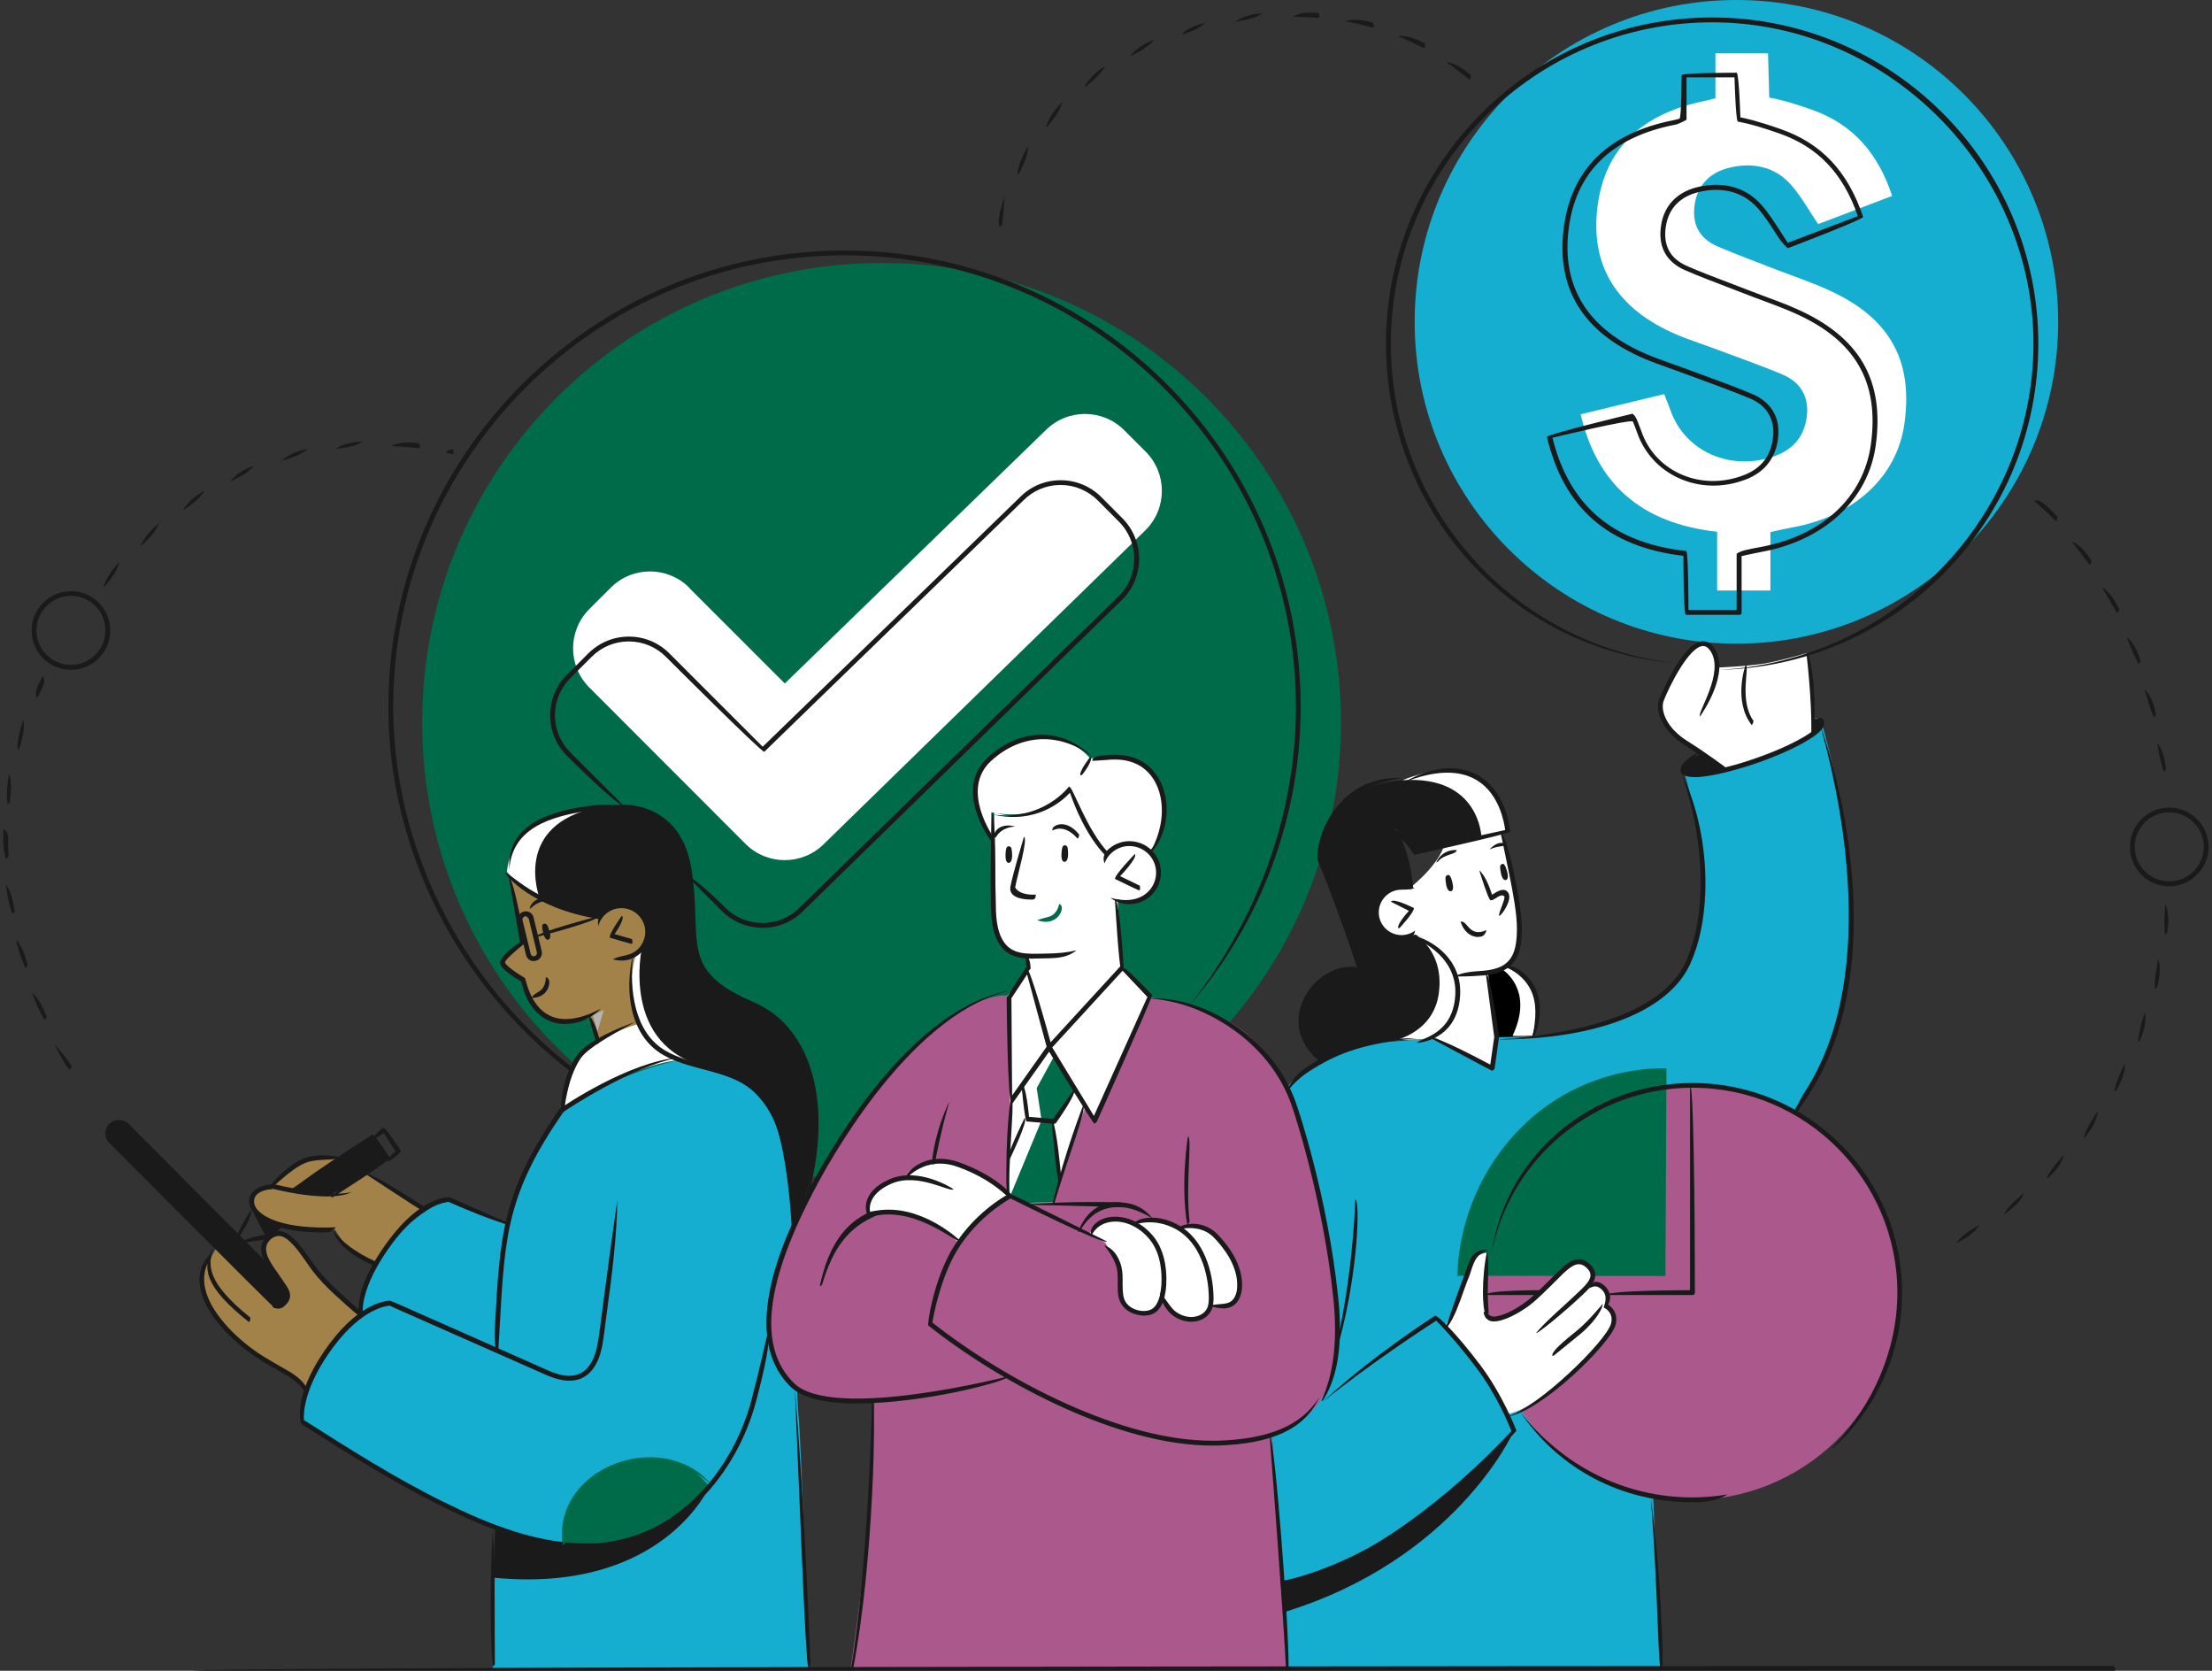 <svg width="196" height="148" xmlns="http://www.w3.org/2000/svg" xmlns:xlink="http://www.w3.org/1999/xlink" xml:space="preserve" overflow="hidden"><rect width="100%" height="100%" fill="#333333" stroke="none"/><defs><clipPath id="clip0"><rect x="1035" y="439" width="196" height="148"/></clipPath></defs><g clip-path="url(#clip0)" transform="translate(-1035 -439)"><path d="M1153.82 502.989C1153.82 525.467 1135.59 543.691 1113.11 543.691 1090.64 543.691 1072.41 525.467 1072.41 502.989 1072.41 480.511 1090.64 462.297 1113.11 462.297 1135.59 462.297 1153.82 480.521 1153.82 502.999Z" fill="#006B48"/><path d="M1095.12 532.897C1095.12 532.897 1089.28 534.135 1084.78 537.33 1084.78 537.33 1080.78 542.873 1079.92 547.516L1074.48 545.249C1074.48 545.249 1067.16 548.684 1066.94 555.405 1066.94 555.405 1061.27 560.807 1061.73 564.891 1061.73 564.891 1073.85 572.78 1078.96 574.228L1078.63 586.77 1106.61 586.77C1106.61 586.77 1106.02 566.719 1105.75 564.332 1105.48 561.946 1105.58 547.646 1104.98 543.851 1104.39 540.057 1104.17 536.851 1101.4 535.094 1098.63 533.336 1095.64 533.136 1095.13 532.877Z" fill="#15ADD0"/><path d="M1167.49 530.87C1167.49 530.87 1176.47 531.209 1181.18 527.864 1185.89 524.519 1185.68 521.203 1185.89 517.229 1186.1 513.255 1184.12 507.073 1184.12 507.073L1185.76 505.715 1187.83 507.213C1187.83 507.213 1191.13 506.344 1193.32 505.156L1195.51 503.958 1195.51 502.68C1195.51 502.68 1196.25 502.43 1196.41 502.999 1196.41 502.999 1198.29 509.4 1198.78 514.852 1199.27 520.305 1200.05 528.233 1194.08 537.171L1181.49 571.682 1182.13 586.8 1148.96 586.8 1147.71 566.11 1149.1 535.283C1149.1 535.283 1150.37 533.057 1155.3 531.669 1155.3 531.669 1157.36 531.269 1158.75 531.229 1160.14 531.179 1161.81 530.74 1161.81 530.74L1167.09 533.566 1167.26 530.87 1167.48 530.87Z" fill="#15ADD0"/><path d="M1124.27 527.185C1124.27 527.185 1118.72 526.346 1109.67 539.697 1100.62 553.038 1103.77 559.579 1103.77 559.579 1103.77 559.579 1104.55 564.132 1112.48 563.074 1112.48 563.074 1112.39 568.926 1111.94 574.028 1111.49 579.131 1110.38 586.79 1110.38 586.79L1148.96 586.79 1147.71 566.1C1147.71 566.1 1153.23 565.051 1153.47 557.931 1153.71 550.821 1150.9 540.396 1150.26 538.329 1149.62 536.262 1147.65 530.38 1141.56 528.453 1135.47 526.526 1126.89 526.416 1124.27 527.175Z" fill="#AB588C"/><path d="M1096.07 491.056C1094.15 489.139 1091.03 489.139 1089.12 491.056L1087.22 492.953C1085.3 494.871 1085.3 497.986 1087.22 499.904L1101.06 513.754C1102.98 515.671 1106.09 515.671 1108.01 513.754L1136.51 485.953C1138.43 484.036 1138.43 480.921 1136.51 479.003L1134.61 477.106C1132.7 475.189 1129.58 475.189 1127.66 477.106L1104.54 499.544 1096.06 491.066Z" fill="#FFFFFF"/><path d="M1080.24 516.6 1081.31 522.561C1081.31 522.561 1079.57 523.83 1079.52 524.269 1079.48 524.708 1081.31 525.947 1081.31 525.947 1081.31 525.947 1082.22 530.99 1087.38 529.122L1087.94 531.119 1091.44 529.721C1091.44 529.721 1090.63 526.406 1091.27 523.71 1091.27 523.71 1092.77 522.641 1092.16 520.574 1091.55 518.507 1088.81 519.046 1088.16 520.095 1087.81 520.225 1082.2 518.996 1080.23 516.59Z" fill="#A3824A"/><path d="M1066.94 555.415C1066.94 555.415 1063.44 552.539 1062.2 550.492 1060.95 548.455 1059.82 547.915 1058.89 548.575 1057.96 549.234 1058.48 550.891 1059.12 551.63 1059.76 552.369 1061.28 554.157 1060 554.576 1060 554.576 1059.68 554.985 1058.79 554.087 1057.9 553.198 1054.21 549.483 1054.21 549.483 1054.21 549.483 1053.64 550.342 1053.62 550.811 1053.62 550.811 1052.72 551.191 1052.92 552.769 1053.12 554.346 1054.17 556.693 1057.06 558.5 1059.96 560.318 1061.97 561.376 1062.14 562.245 1062.14 562.245 1064.04 557.512 1066.95 555.395Z" fill="#A3824A"/><path d="M1134.47 524.678 1134.01 518.647C1134.01 518.647 1136.62 519.566 1137.53 517.079 1138.43 514.593 1136.1 513.554 1134.89 513.724 1133.68 513.894 1133.06 514.683 1133.06 514.683 1133.06 514.683 1130.74 512.176 1129.89 508.791 1129.89 508.791 1127.06 512.306 1123.11 510.958 1123.11 510.958 1122.97 516.81 1123 518.317 1123.03 519.825 1122.36 523.36 1126.09 523.69L1126.09 524.808 1128.06 531.669 1134.46 524.678Z" fill="#FFFFFF"/><path d="M1124.41 544.89C1124.41 544.89 1122.83 542.923 1120.26 542.293 1117.7 541.654 1115.68 542.174 1115.29 543.132 1115.29 543.132 1111.33 543.851 1112 546.627 1112 546.627 1113.52 546.008 1115.94 546.727 1118.36 547.436 1119.98 549.114 1119.98 549.114 1119.98 549.114 1122.25 545.918 1124.41 544.9Z" fill="#FFFFFF"/><path d="M1131.53 548.305C1131.53 548.305 1132.3 546.308 1135.35 547.316 1135.35 547.316 1137.75 546.547 1139.53 547.826 1139.53 547.826 1140.55 547.336 1142.08 547.975 1143.6 548.614 1144.52 551.281 1144.84 552.359 1145.16 553.438 1144.43 555.305 1142.49 554.546 1142.32 554.506 1142.11 556.004 1140.47 555.864 1138.83 555.724 1138.05 553.917 1138.05 553.917 1138.05 553.917 1137.6 555.545 1136.18 555.325 1134.76 555.105 1134.32 554.037 1134.28 553.657 1134.24 553.278 1134.35 551.69 1134.19 551.281 1134.03 550.881 1132.93 549.074 1132.93 549.074L1131.53 548.305Z" fill="#FFFFFF"/><path d="M1168.25 513.225 1169.56 520.225C1169.56 520.225 1170.7 524.998 1166.86 525.188L1167.49 530.86 1167.22 533.636 1161.92 530.79C1161.92 530.79 1163.66 530.211 1164.06 527.944 1164.46 525.677 1163.88 524.249 1162.54 523.28 1161.2 522.312 1160.42 521.783 1160.42 521.783 1160.42 521.783 1157.6 522.751 1157.04 520.365 1156.48 517.968 1158.67 517.449 1159.87 517.698 1159.87 517.698 1162.15 515.971 1162.89 514.113 1163.63 512.256 1164 510.079 1164 510.079 1164 510.079 1167.45 512.116 1168.25 513.225Z" fill="#FFFFFF"/><path d="M1187.65 507.073C1187.65 507.073 1185.07 505.306 1183.88 504.477 1182.69 503.648 1181.99 502.35 1182.19 501.132 1182.38 499.914 1184.86 496.379 1185.47 496.139 1186.09 495.899 1186.95 496.339 1187.11 497.587 1187.26 498.825 1187.13 498.136 1187.13 498.136 1187.13 498.136 1190.17 498.026 1191.78 497.697 1193.39 497.367 1195.13 496.848 1195.13 496.848 1195.13 496.848 1195.73 501.222 1195.52 503.968 1195.52 503.968 1193.69 505.486 1191.21 506.185 1188.74 506.884 1187.65 507.093 1187.65 507.093Z" fill="#FFFFFF"/><path d="M1072.41 546.198 1067.43 542.923 1064.36 544.87 1060.8 544.331 1065.08 541.564C1065.08 541.564 1062.95 541.225 1061.89 541.864 1060.82 542.503 1058.91 544.131 1058.91 544.131 1058.91 544.131 1057.48 544.311 1057.29 545.269 1057.11 546.228 1058.32 547.266 1060.27 547.596 1062.21 547.915 1064.71 547.955 1064.71 547.955 1064.71 547.955 1065.68 549.923 1068.1 551.001 1068.1 551.001 1069.89 548.525 1070.44 547.965 1070.99 547.416 1072.41 546.208 1072.41 546.208Z" fill="#A3824A"/><path d="M1126.1 524.818 1124.27 527.185 1124.48 536.651 1124.19 544.57 1125.79 545.559 1128.35 545.489 1131.17 537.021 1131.92 538.339 1136.95 527.095 1133.88 523.979 1126.1 524.818Z" fill="#FFFFFF"/><path d="M1128.06 531.669 1125.73 535.283 1126.09 538.119 1124.48 541.185 1124.32 544.65 1125.79 545.559 1128.35 545.489 1128.9 543.831 1128.84 543.142 1128.35 538.119 1130.26 535.623 1128.06 531.669Z" fill="#006B48"/><path d="M1136.92 514.293C1136.92 514.293 1138.45 512.985 1138.02 510.199 1137.59 507.413 1137.09 505.705 1131.6 506.185 1131.6 506.185 1129.42 503.488 1126.12 504.417 1122.82 505.336 1121.71 507.173 1121.42 508.841 1121.12 510.509 1122.92 513.384 1122.92 513.384L1122.88 510.958C1122.88 510.958 1127.29 512.076 1129.9 508.801 1129.9 508.801 1131.57 513.564 1133.07 514.693 1133.07 514.693 1134.26 512.745 1136.93 514.303Z" fill="#FFFFFF"/><path d="M1106.2 545.559C1106.2 545.559 1107.77 540.756 1107.17 536.292 1106.57 531.828 1104.72 528.853 1101.56 527.914 1098.4 526.975 1096.95 524.688 1096.55 523.121 1096.14 521.553 1096.52 517.718 1095.77 514.703 1095.02 511.687 1092.46 510.299 1089.3 510.538 1089.3 510.538 1080.62 509.66 1079.92 516.21 1079.92 516.21 1082.25 519.236 1087.83 520.235 1088.08 520.195 1088.61 519.316 1090.03 519.266 1091.44 519.216 1092.33 520.305 1092.4 521.433 1092.46 522.561 1091.37 523.49 1091.37 523.49 1091.37 523.49 1090.76 525.377 1091 527.704 1091.23 530.031 1092.79 532.248 1095.3 532.957 1097.8 533.666 1101.88 534.155 1103.21 537.241 1104.54 540.336 1105.06 543.612 1105.1 545.159 1105.14 546.717 1105.21 547.786 1105.21 547.786L1106.23 545.549Z" fill="#1A1A1A"/><path d="M1057.5 546.527 1058.56 548.555 1060.04 547.536C1060.04 547.536 1057.82 546.587 1057.68 546.358 1057.54 546.128 1057.51 546.517 1057.51 546.517Z" fill="#1A1A1A"/><path d="M1064.2 544.92 1069.37 541.694 1068.03 539.697 1060.72 544.45C1060.72 544.45 1063.49 545.03 1064.2 544.93Z" fill="#1A1A1A"/><path d="M1084.84 575.796C1084.84 575.796 1084.53 570.304 1090.04 568.726 1095.53 567.148 1097.85 570.683 1097.85 570.683 1097.85 570.683 1094.85 574.488 1091.35 575.207 1087.86 575.926 1084.85 575.796 1084.85 575.796Z" fill="#006B48"/><path d="M1058.88 551.311 1046.24 538.708C1046.24 538.708 1045.37 538.149 1044.84 538.708 1044.31 539.268 1044.84 540.107 1044.84 540.107L1059.32 554.636C1059.32 554.636 1059.95 554.616 1060.3 554.266 1060.65 553.927 1060.33 553.168 1060.22 552.978 1060.11 552.789 1058.88 551.311 1058.88 551.311Z" fill="#1A1A1A"/><path d="M1091.45 529.721C1091.45 529.721 1087.25 531.089 1086.44 532.288 1085.63 533.476 1084.79 537.33 1084.79 537.33 1084.79 537.33 1090.47 533.466 1095.13 532.897 1095.13 532.897 1092.39 532.268 1091.46 529.721Z" fill="#FFFFFF"/><path d="M1087.53 528.932 1088.5 528.453 1087.95 530.35 1087.53 528.932Z" fill="#B5B5B5"/><path d="M1152.14 532.967C1152.14 532.967 1149.59 531.469 1150.58 527.884 1151.57 524.299 1155.34 524.718 1155.34 524.718L1151.98 515.042C1151.98 515.042 1151.98 508.581 1159.28 508.112 1159.28 508.112 1161.9 506.954 1164.18 507.303 1166.46 507.643 1168.1 509.69 1168.59 512.406 1168.62 512.685 1160.4 514.613 1160.4 514.613 1160.4 514.613 1159.6 512.845 1158.52 512.406 1158.52 512.406 1159.94 515.581 1159.88 517.698 1159.88 517.698 1157.14 517.139 1157.09 519.646 1157.04 522.152 1159.28 522.342 1160.44 521.793 1160.44 521.793 1164.03 523.3 1164.2 526.745 1164.37 530.191 1161.24 531.079 1161.24 531.079 1161.24 531.079 1157.76 530.999 1155.62 531.659 1153.49 532.318 1152.16 532.977 1152.16 532.977Z" fill="#1A1A1A"/><path d="M1166.86 525.198 1167.62 530.87 1170.77 530.74C1170.77 530.74 1171.56 528.613 1171.03 527.095 1170.49 525.577 1168.6 524.529 1168.6 524.529 1168.6 524.529 1167.75 525.258 1166.86 525.198Z"/><path d="M1217.37 467.51C1217.37 483.257 1204.6 496.019 1188.86 496.019 1173.11 496.019 1160.35 483.257 1160.35 467.51 1160.35 451.762 1173.11 439 1188.86 439 1204.6 439 1217.37 451.762 1217.37 467.51Z" fill="#15ADD0"/><path d="M1203.75 476.497C1203.1 481.23 1199.32 484.725 1193.79 485.724 1193.19 485.834 1192.6 485.973 1191.87 486.133L1191.87 491.306 1187.15 491.306 1187.15 486.103C1180.35 485.354 1176.48 481.809 1175.06 475.698 1177.56 475.099 1179.93 474.52 1182.46 473.91 1182.65 474.41 1182.85 474.869 1183.01 475.328 1184.29 479.033 1188.45 480.831 1192.35 479.363 1194.15 478.684 1194.99 477.336 1195.12 475.648 1195.24 474.11 1194.52 472.842 1192.96 472.183 1190.94 471.334 1188.87 470.615 1186.82 469.846 1185.73 469.437 1184.62 469.087 1183.56 468.638 1178.24 466.361 1175.89 462.537 1176.55 457.294 1177.2 452.191 1180.44 449.036 1186.17 447.917 1186.4 447.867 1186.63 447.798 1187 447.698L1187 443.723 1191.66 443.723 1191.77 447.648C1191.77 447.648 1192.81 447.758 1195.49 448.696 1199.3 450.034 1201.44 452.681 1202.66 456.355 1200.47 457.194 1198.28 458.023 1196.1 458.852 1195.28 457.644 1194.62 456.425 1193.71 455.387 1192.29 453.759 1190.29 453.34 1188.19 453.869 1186.53 454.278 1185.46 455.367 1185.18 456.994 1184.89 458.682 1185.43 460.05 1187.17 460.819 1188.9 461.568 1190.67 462.207 1192.43 462.896 1193.91 463.465 1195.42 463.975 1196.85 464.614 1202.38 467.05 1204.54 470.835 1203.75 476.507Z" fill="#FFFFFF"/><path d="M1189.58 535.794C1199.37 538.4 1205.19 548.448 1202.59 558.239 1199.98 568.029 1189.93 573.854 1180.14 571.249 1170.35 568.644 1164.53 558.595 1167.13 548.805 1169.74 539.014 1179.79 533.189 1189.58 535.794Z" fill="#AB588C"/><path d="M1164.15 552.01 1182.57 552.03 1182.66 533.646C1182.66 533.646 1175.46 533.116 1169.69 538.978 1163.91 544.84 1164.15 552 1164.15 552Z" fill="#006B48"/><path d="M1163.09 556.393C1163.09 556.393 1163.95 554.696 1164.52 553.168 1165.09 551.64 1165.31 550.102 1166.77 549.963 1166.77 549.963 1166.56 553.148 1166.61 553.977 1166.65 554.806 1166.43 555.874 1167.48 555.714 1168.52 555.565 1169.9 555.065 1171.42 553.577 1172.94 552.09 1174.1 550.322 1175.38 550.891 1176.67 551.47 1175.96 552.569 1175.96 552.569 1175.96 552.569 1176.72 552.629 1177.29 553.328 1177.86 554.027 1177.12 554.696 1177.12 554.696 1177.12 554.696 1178.01 555.035 1178.02 555.874 1178.02 556.713 1177.21 557.921 1175.36 559.609 1173.52 561.306 1170.61 563.913 1168.54 564.262 1168.54 564.262 1167.11 561.676 1165.89 559.898 1164.68 558.121 1162.94 556.383 1162.94 556.383L1163.09 556.383Z" fill="#FFFFFF"/><path d="M1169.03 565.96C1169.03 565.96 1163.94 577.184 1148.74 581.817L1148.48 579.061C1148.48 579.061 1158.33 577.643 1169.02 565.96Z" fill="#1A1A1A"/><path d="M1097.85 570.683C1097.85 570.683 1093.73 580.21 1078.71 578.752L1078.87 574.498C1078.87 574.498 1083.94 576.295 1088.29 575.806 1092.63 575.317 1096.83 572.8 1097.86 570.683Z" fill="#1A1A1A"/><path d="M1187.72 507.213 1185.76 505.715C1185.76 505.715 1183.85 506.624 1184.12 507.313 1184.4 508.002 1187.72 507.213 1187.72 507.213Z" fill="#1A1A1A"/><path d="M1195.52 502.68 1195.56 504.068C1195.56 504.068 1196.29 503.429 1196.29 502.999 1196.29 502.57 1195.51 502.68 1195.51 502.68Z" fill="#1A1A1A"/><path d="M1087.96 510.509C1085.5 510.558 1080.44 511.277 1079.91 516.22 1079.91 516.22 1080.8 517.369 1082.78 518.477 1082.81 518.477 1080.34 512.076 1087.96 510.509Z" fill="#FFFFFF"/><path d="M1097.71 533.526C1089.91 531.748 1091.88 522.951 1091.88 522.951 1091.53 523.32 1091.35 523.48 1091.35 523.48 1091.35 523.48 1090.74 525.367 1090.98 527.694 1091.21 530.021 1092.77 532.238 1095.28 532.947 1096.34 533.246 1097.68 533.506 1098.96 533.935 1098.65 533.776 1098.24 533.636 1097.71 533.516Z" fill="#FFFFFF"/><path d="M1164.17 507.303C1161.89 506.964 1159.27 508.112 1159.27 508.112 1166.16 507.653 1166.27 513.195 1166.27 513.195L1168.61 512.685C1168.1 509.69 1166.45 507.653 1164.17 507.303Z" fill="#FFFFFF"/><path d="M1164.18 526.736C1164.01 523.29 1160.42 521.783 1160.42 521.783 1160.42 521.783 1163.03 523.31 1162.48 527.055 1162.07 529.831 1159.81 530.82 1158.66 531.149 1160.06 531.049 1161.22 531.069 1161.22 531.069 1161.22 531.069 1164.35 530.181 1164.18 526.736Z" fill="#FFFFFF"/><path d="M1169.03 530.74C1169 530.81 1170.77 530.74 1170.77 530.74 1170.77 530.74 1171.56 528.613 1171.03 527.095 1170.49 525.577 1168.6 524.529 1168.6 524.529 1168.6 524.529 1168.4 524.688 1168.11 524.858 1168.77 525.328 1170.74 527.105 1169.03 530.74Z" fill="#FFFFFF"/><path d="M1128.35 532.657 1126.86 535.383 1127.29 538.239 1124.48 545.01 1124.27 541.255 1125.97 538.079 1125.63 535.114 1128.01 531.818 1128.35 532.657Z" fill="#FFFFFF"/><path d="M1155.33 524.938C1153.21 518.537 1151.77 515.252 1151.76 515.222 1151.63 514.083 1152.19 511.787 1153.81 510.059 1155.2 508.561 1157.1 507.802 1159.28 507.912 1157.2 508.242 1155.43 508.941 1154.11 510.349 1152.61 511.956 1152.07 514.073 1152.17 515.082 1152.32 515.432 1153.72 518.717 1155.54 524.668 1155.38 524.938 1155.36 524.948 1155.34 524.948Z" fill="#1A1A1A"/><path d="M1164.34 525.497C1164.18 525.497 1164.03 525.497 1163.88 525.497 1164.62 525.088 1165.66 525.048 1166.37 524.998 1167.08 524.938 1167.61 524.808 1168.05 524.589 1168.75 524.229 1169.17 523.58 1169.32 522.591 1169.57 520.954 1169.26 519.286 1168.97 517.658 1168.71 516.25 1167.98 512.865 1167.98 512.825 1168.39 512.765 1169.13 516.161 1169.35 517.349 1169.69 519.236 1170.01 520.944 1169.75 522.651 1169.58 523.78 1169.08 524.529 1168.24 524.958 1167.61 525.288 1166.9 525.367 1166.41 525.407 1165.83 525.457 1165.03 525.497 1164.35 525.497Z" fill="#1A1A1A"/><path d="M1163.24 516.52C1163.4 516.47 1163.53 516.52 1163.68 517.119 1163.85 517.788 1163.69 517.938 1163.54 517.948 1163.39 517.968 1163.2 517.788 1163.13 517.299 1163.06 516.82 1163.03 516.59 1163.25 516.52Z" fill="#1A1A1A"/><path d="M1168.07 515.541C1168.22 515.481 1168.35 515.531 1168.52 516.121 1168.71 516.78 1168.56 516.929 1168.41 516.959 1168.26 516.979 1168.08 516.81 1167.99 516.33 1167.9 515.851 1167.87 515.621 1168.08 515.541Z" fill="#1A1A1A"/><path d="M1166.99 514.233C1167.76 513.444 1168.25 513.644 1168.55 513.824 1168.09 514.034 1167.74 513.914 1167.07 514.213 1167.04 514.223 1167.01 514.233 1166.98 514.233Z" fill="#1A1A1A"/><path d="M1162.26 515.392C1162.84 514.163 1164.04 514.293 1164.08 514.303 1164.02 514.723 1163.01 514.613 1162.42 515.312 1162.38 515.362 1162.32 515.392 1162.26 515.392Z" fill="#1A1A1A"/><path d="M1159.19 522.252C1157.95 522.252 1156.89 521.313 1156.76 520.065 1156.62 518.727 1157.6 517.529 1158.94 517.389 1159.43 517.349 1159.91 517.439 1160.34 517.668 1159.78 517.858 1159.38 517.778 1158.98 517.818 1157.88 517.928 1157.07 518.917 1157.18 520.025 1157.29 521.123 1158.28 521.932 1159.39 521.823 1159.75 521.783 1160.1 521.653 1160.39 521.433 1160.29 522.042 1159.87 522.202 1159.43 522.252 1159.35 522.252 1159.26 522.262 1159.18 522.262Z" fill="#1A1A1A"/><path d="M1158.9 521.223C1158.74 520.864 1159.84 519.686 1159.84 519.686L1158.25 518.877C1158.44 518.497 1160.28 519.436 1160.28 519.436 1160.34 519.775 1159.05 521.163 1159.05 521.163 1159.01 521.203 1158.95 521.233 1158.89 521.233Z" fill="#1A1A1A"/><path d="M1167.22 533.855C1167.12 533.825 1161.82 530.979 1161.82 530.979 1162.02 530.6 1167.05 533.306 1167.05 533.306L1167.4 530.86 1166.65 525.218C1167.07 525.168 1167.83 530.83 1167.83 530.83 1167.83 530.89 1167.43 533.666 1167.43 533.666 1167.28 533.845 1167.25 533.845 1167.22 533.845Z" fill="#1A1A1A"/><path d="M1152.14 533.176C1149.61 531.259 1149.74 528.843 1150.66 527.215 1151.65 525.447 1153.88 524.089 1155.89 524.848 1153.95 524.569 1151.94 525.817 1151.04 527.425 1149.96 529.342 1150.42 531.349 1152.28 532.797 1152.28 533.146 1152.21 533.176 1152.15 533.176Z" fill="#1A1A1A"/><path d="M1170.77 530.95C1171.14 529.162 1171.17 527.854 1170.67 526.765 1169.98 525.258 1168.48 524.698 1168.46 524.688 1168.67 524.309 1170.29 524.908 1171.06 526.586 1171.61 527.774 1171.58 529.202 1170.97 530.81 1170.94 530.89 1170.86 530.95 1170.77 530.95Z" fill="#1A1A1A"/><path d="M1160.55 531.389C1160.67 530.96 1163.74 530.81 1163.95 527.135 1164.16 523.42 1160.15 522.022 1160.11 522.012 1160.29 521.623 1164.61 523.131 1164.38 527.155 1164.15 531.219 1160.6 531.379 1160.56 531.379L1160.56 531.379Z" fill="#1A1A1A"/><path d="M1167.81 520.125C1167.9 519.526 1168.32 518.827 1168.31 518.427 1168.14 518.168 1167.76 518.417 1167.56 518.547 1167.34 518.687 1167.2 518.777 1167.04 518.737 1166.79 518.407 1166.19 516.47 1166.07 516.081 1166.71 516.69 1167.06 517.828 1167.21 518.258 1167.66 517.968 1168.17 517.638 1168.53 517.948 1168.62 518.028 1168.73 518.168 1168.74 518.407 1168.76 518.967 1168.24 519.785 1167.96 520.055 1167.92 520.095 1167.86 520.115 1167.81 520.115Z" fill="#1A1A1A"/><path d="M1166 522.002C1165.78 522.002 1165.57 521.952 1165.38 521.862 1164.66 521.523 1164.43 520.684 1164.42 520.644 1164.83 520.544 1165.03 521.223 1165.56 521.473 1165.88 521.623 1166.27 521.593 1166.72 521.383 1166.58 521.922 1166.28 521.992 1165.99 521.992Z" fill="#1A1A1A"/><path d="M1064.36 545.079C1064.25 544.69 1069.08 541.624 1069.08 541.624L1068.04 539.987 1060.92 544.5C1060.69 544.141 1067.99 539.507 1067.99 539.507 1068.28 539.567 1069.55 541.574 1069.55 541.574 1069.49 541.874 1064.48 545.049 1064.48 545.049 1064.44 545.07 1064.4 545.079 1064.37 545.079Z" fill="#1A1A1A"/><path d="M1069.38 541.904C1069.27 541.515 1070.05 541.005 1070.05 541.005L1069.02 539.368 1068.22 539.867C1067.99 539.507 1068.97 538.888 1068.97 538.888 1069.26 538.958 1070.52 540.955 1070.52 540.955 1070.45 541.245 1069.49 541.864 1069.49 541.864 1069.45 541.884 1069.41 541.894 1069.38 541.894Z" fill="#1A1A1A"/><path d="M1056.53 549.084C1056.5 548.654 1058.41 548.395 1058.41 548.395L1059.97 547.406C1060.2 547.766 1058.6 548.774 1058.6 548.774 1058.51 548.804 1056.56 549.074 1056.56 549.074 1056.56 549.074 1056.54 549.074 1056.53 549.074Z" fill="#1A1A1A"/><path d="M1056.07 548.575C1055.89 548.245 1057.2 546.238 1057.2 546.238 1057.56 546.468 1056.25 548.475 1056.25 548.475 1056.21 548.535 1056.14 548.575 1056.07 548.575Z" fill="#1A1A1A"/><path d="M1063.71 548.175C1059.79 548.175 1058.22 547.206 1057.62 546.597 1057.24 546.218 1057.05 545.779 1057.08 545.349 1057.16 543.941 1059.17 543.901 1059.26 543.891 1059.36 543.911 1064.3 545.149 1066.18 544.58 1064.36 545.569 1059.7 544.44 1059.24 544.321 1059.03 544.321 1057.56 544.42 1057.51 545.369 1057.49 545.679 1057.64 545.998 1057.93 546.288 1058.42 546.777 1060.07 547.905 1064.77 547.716 1064.41 548.155 1064.06 548.165 1063.72 548.165Z" fill="#1A1A1A"/><path d="M1058.88 544.36C1058.8 543.921 1060.52 542.204 1061.81 541.654 1063.11 541.085 1064.93 541.465 1065.01 541.475 1064.9 541.894 1063.15 541.534 1061.98 542.044 1060.77 542.563 1059.05 544.281 1059.04 544.301 1059 544.341 1058.94 544.36 1058.89 544.36Z" fill="#1A1A1A"/><path d="M1072.41 546.248C1072.29 546.208 1067.44 543.022 1067.44 543.022 1067.67 542.663 1072.53 545.858 1072.53 545.858 1072.55 546.218 1072.48 546.248 1072.41 546.248Z" fill="#1A1A1A"/><path d="M1068.29 551.201C1066.12 550.242 1064.91 549.214 1064.51 548.025 1065.27 548.954 1066.4 549.913 1068.38 550.791 1068.45 551.151 1068.38 551.201 1068.29 551.201Z" fill="#1A1A1A"/><path d="M1082.3 524.139C1081.98 524.139 1081.68 523.919 1081.61 523.59L1080.89 520.604C1080.8 520.215 1081.04 519.835 1081.42 519.745 1081.6 519.706 1081.79 519.725 1081.96 519.825 1082.12 519.925 1082.24 520.085 1082.28 520.265L1083 523.25C1083.09 523.63 1082.86 524.019 1082.47 524.109 1082.41 524.119 1082.36 524.129 1082.3 524.129ZM1081.58 520.155C1081.36 520.195 1081.26 520.355 1081.3 520.504L1082.02 523.49C1082.06 523.64 1082.21 523.74 1082.36 523.7 1082.51 523.66 1082.61 523.51 1082.57 523.36L1081.85 520.375C1081.67 520.175 1081.62 520.155 1081.57 520.155Z" fill="#1A1A1A"/><path d="M1082.43 522.032C1082.38 521.613 1088.02 520.165 1088.02 520.165 1088.12 520.574 1082.48 522.022 1082.48 522.022 1082.46 522.022 1082.44 522.022 1082.43 522.022Z" fill="#1A1A1A"/><path d="M1078.64 586.66C1078.38 582.926 1078.47 578.003 1078.65 574.488 1078.9 578.013 1078.81 582.926 1078.85 586.441 1078.64 586.66 1078.64 586.66 1078.64 586.66Z" fill="#1A1A1A"/><path d="M1078.96 558.72C1078.79 557.771 1078.83 557.082 1078.86 556.413 1079.31 548.255 1079.52 544.53 1084.6 537.211 1084.9 536.991 1090.66 533.086 1095.09 532.687 1090.96 533.486 1085.4 537.171 1084.93 537.49 1079.94 544.69 1079.73 548.375 1079.28 556.443 1079.24 557.102 1079.21 557.801 1079.16 558.52 1079.16 558.63 1079.06 558.72 1078.95 558.72Z" fill="#1A1A1A"/><path d="M1106.61 586.66C1106.39 586.311 1105.86 571.981 1105.43 562.055 1106.28 571.971 1106.81 586.301 1106.82 586.441 1106.61 586.66 1106.61 586.66 1106.61 586.66Z" fill="#1A1A1A"/><path d="M1086.9 576.135C1082.3 576.135 1077.86 574.268 1074.11 572.411 1069.8 570.284 1065.69 567.677 1061.72 565.151 1061.49 564.831 1061.07 562.215 1064.22 558.001 1067.07 554.197 1069.46 554.216 1069.56 554.216 1069.64 554.237 1070.13 554.446 1070.13 554.446 1074.62 556.423 1079.09 558.411 1083.57 560.398 1085.32 561.177 1086.54 560.997 1087.3 559.849 1087.84 559.03 1087.98 557.971 1088.11 557.052L1088.34 555.285C1088.77 552.02 1089.22 548.634 1089.7 545.319 1089.65 548.694 1089.2 552.08 1088.76 555.345L1088.53 557.112C1088.4 558.081 1088.25 559.189 1087.66 560.088 1086.78 561.426 1085.34 561.656 1083.4 560.797 1078.92 558.81 1074.44 556.833 1069.96 554.856L1069.53 554.656C1069.23 554.676 1067.09 554.916 1064.57 558.271 1061.86 561.896 1061.89 564.302 1061.93 564.792 1065.92 567.328 1070.02 569.934 1074.3 572.041 1078.2 573.969 1082.84 575.906 1087.59 575.706 1095.01 575.386 1099.96 569.135 1101.57 563.074 1102.3 560.348 1102.96 557.322 1102.97 557.292 1103.38 557.412 1102.71 560.448 1101.98 563.184 1100.32 569.395 1095.24 575.816 1087.6 576.135 1087.36 576.145 1087.13 576.155 1086.89 576.155Z" fill="#1A1A1A"/><path d="M1066.94 555.625C1066.71 555.355 1066.31 553.038 1069.47 548.824 1072.31 545.02 1074.69 545.04 1074.81 545.04 1074.89 545.06 1080.01 547.326 1080.01 547.326 1079.84 547.716 1074.76 545.469 1074.76 545.469 1074.46 545.489 1072.32 545.729 1069.8 549.084 1066.78 553.118 1067.15 555.355 1067.15 555.375 1066.97 555.625 1066.95 555.625 1066.94 555.625Z" fill="#1A1A1A"/><path d="M1081.93 519.476C1082.09 518.767 1082.97 518.248 1083.97 518.817 1082.8 518.637 1082.12 519.376 1082.09 519.406 1082.05 519.456 1081.99 519.476 1081.93 519.476Z" fill="#1A1A1A"/><path d="M1106.08 546.248C1108.54 537.54 1106.82 530.38 1101.61 528.163 1096.4 525.937 1096.33 523.8 1096.21 520.265 1096.17 519.036 1096.12 517.638 1095.85 515.991 1094.85 509.919 1089.55 510.708 1089.33 510.748 1088.63 510.678 1088.05 510.698 1087.12 510.828 1082.51 511.467 1080.35 513.055 1080.13 516.011 1079.93 512.835 1082.27 511.058 1087.06 510.409 1087.87 510.299 1088.52 510.239 1089.28 510.319 1089.5 510.289 1090.85 510.119 1092.34 510.658 1093.82 511.188 1095.7 512.536 1096.26 515.921 1096.53 517.589 1096.58 518.996 1096.62 520.245 1096.73 523.73 1096.8 525.647 1101.76 527.764 1107.19 530.081 1109.01 537.44 1106.27 546.088 1106.24 546.178 1106.16 546.238 1106.07 546.238Z" fill="#1A1A1A"/><path d="M1085.12 529.711C1084.5 529.711 1083.94 529.581 1083.45 529.322 1081.76 528.453 1081.29 526.446 1081.2 525.957 1080.58 525.587 1079.33 524.808 1079.31 524.289 1079.29 523.75 1080.46 522.891 1081.08 522.472L1080.1 516.79C1080.52 516.72 1081.53 522.531 1081.53 522.531 1080.53 523.34 1079.74 524.049 1079.75 524.259 1079.77 524.459 1080.59 525.098 1081.51 525.627 1081.62 525.807 1081.96 528.074 1083.65 528.932 1084.81 529.532 1086.37 529.332 1088.25 528.343 1087.21 529.372 1086.09 529.691 1085.12 529.691Z" fill="#1A1A1A"/><path d="M1083.23 520.824C1083.06 520.844 1082.97 520.954 1083.11 521.553 1083.26 522.222 1083.47 522.282 1083.6 522.232 1083.75 522.182 1083.83 521.932 1083.68 521.473 1083.54 521.004 1083.46 520.794 1083.23 520.824Z" fill="#1A1A1A"/><path d="M1082.1 527.395C1082.3 527.015 1082.69 526.925 1082.95 526.686 1083.39 526.286 1083.36 525.577 1083.36 525.567 1083.78 525.587 1083.81 526.456 1083.24 526.995 1082.95 527.265 1082.57 527.395 1082.1 527.395Z" fill="#1A1A1A"/><path d="M1090.07 524.089C1089.81 524.089 1089.56 524.049 1089.31 523.969 1089.85 523.7 1090.29 523.69 1090.69 523.56 1091.23 523.39 1091.67 523.031 1091.93 522.531 1092.19 522.032 1092.25 521.463 1092.08 520.924 1091.91 520.385 1091.54 519.945 1091.04 519.686 1090.55 519.426 1089.98 519.376 1089.44 519.536 1088.74 519.755 1088.21 520.305 1088.02 521.014 1087.83 520.055 1088.47 519.386 1089.31 519.126 1089.96 518.927 1090.64 518.987 1091.24 519.306 1091.84 519.626 1092.28 520.155 1092.48 520.794 1092.68 521.443 1092.62 522.132 1092.3 522.731 1091.98 523.33 1091.45 523.77 1090.81 523.979 1090.57 524.059 1090.32 524.089 1090.06 524.089Z" fill="#1A1A1A"/><path d="M1090.93 522.601C1090.87 522.601 1089.04 522.062 1089.04 522.062 1088.93 521.733 1090.1 520.115 1090.1 520.115 1090.45 520.365 1089.45 521.743 1089.45 521.743L1090.99 522.182C1091.11 522.541 1091.02 522.601 1090.93 522.601Z" fill="#1A1A1A"/><path d="M1084.79 537.55C1084.59 537.201 1084.8 534.475 1086.06 532.567 1086.98 531.169 1090.03 529.971 1091.28 529.522 1088.88 530.83 1087.01 531.898 1086.42 532.797 1085.22 534.614 1085.01 537.32 1085.01 537.35 1085.01 537.46 1084.91 537.55 1084.8 537.55Z" fill="#1A1A1A"/><path d="M1105.18 548.205C1104.97 543.731 1104.29 539.877 1103.65 538.409 1103.2 537.37 1102.61 536.502 1101.9 535.813 1100.66 534.604 1099.04 534.185 1097.33 533.726 1096.12 533.406 1094.87 533.077 1093.78 532.457 1090.8 530.76 1090.3 526.755 1091.1 523.54 1090.74 526.696 1091.21 530.49 1093.99 532.088 1095.03 532.687 1096.25 533.007 1097.43 533.316 1099.12 533.766 1100.87 534.225 1102.19 535.513 1102.94 536.242 1103.56 537.161 1104.03 538.239 1104.69 539.747 1105.38 543.672 1105.38 547.995 1105.38 548.115 1105.28 548.205 1105.17 548.205Z" fill="#1A1A1A"/><path d="M1088.17 520.424C1082.03 519.466 1079.83 516.46 1079.74 516.34 1080.11 516.121 1082.29 519.086 1088.2 520.005 1088.36 520.355 1088.27 520.434 1088.17 520.434Z" fill="#1A1A1A"/><path d="M1087.95 531.469C1087.74 531.309 1087.18 529.082 1087.18 529.082 1087.59 528.982 1088.16 531.209 1088.16 531.209 1087.99 531.469 1087.97 531.479 1087.95 531.479Z" fill="#1A1A1A"/><path d="M1066.94 555.635C1066.8 555.575 1066.44 555.305 1064.64 553.657 1063.91 552.988 1063.3 552.339 1062.78 551.68 1062.53 551.371 1062.32 551.041 1062.09 550.721 1061.77 550.262 1061.43 549.783 1061.06 549.363 1060.94 549.234 1060.82 549.114 1060.7 548.994 1060.53 548.834 1060.29 548.634 1060.01 548.535 1059.73 548.435 1059.4 548.485 1059.12 548.674 1058.81 548.884 1058.6 549.214 1058.58 549.553 1058.54 550.092 1058.87 550.652 1059.17 551.131 1059.34 551.391 1059.51 551.64 1059.69 551.89 1059.89 552.169 1060.1 552.469 1060.29 552.769 1060.59 553.198 1061.12 553.947 1060.14 554.746 1059.93 554.906 1059.59 555.045 1059.11 554.756 1059.62 554.566 1059.77 554.496 1059.87 554.416 1060.54 553.867 1060.25 553.458 1060.02 553.128 1059.75 552.699 1059.54 552.419 1059.34 552.139 1059.16 551.88 1058.97 551.63 1058.8 551.361 1058.46 550.821 1058.1 550.192 1058.14 549.523 1058.17 549.054 1058.45 548.594 1058.88 548.315 1059.27 548.055 1059.74 547.985 1060.14 548.125 1060.49 548.245 1060.78 548.485 1060.98 548.674 1061.12 548.804 1061.25 548.934 1061.37 549.074 1061.77 549.513 1062.11 550.003 1062.44 550.472 1062.65 550.791 1062.88 551.111 1063.12 551.411 1063.62 552.05 1064.22 552.679 1064.93 553.338 1066.7 554.955 1067.06 555.235 1067.07 555.245 1067.07 555.595 1067 555.625 1066.94 555.625Z" fill="#1A1A1A"/><path d="M1057.05 556.104C1053.1 552.978 1052.9 551.291 1053.83 549.563 1053.5 551.071 1053.2 552.509 1057.18 555.714 1057.18 556.064 1057.11 556.094 1057.05 556.094Z" fill="#1A1A1A"/><path d="M1062.13 562.475C1061.5 561.436 1060.79 561.037 1059.61 560.378 1059.16 560.128 1058.65 559.839 1058.07 559.469 1055.74 558.001 1053.83 555.964 1053.07 554.167 1051.94 551.49 1053.59 550.132 1053.61 550.122 1053.82 550.502 1052.46 551.63 1053.46 554.007 1054.19 555.734 1056.03 557.692 1058.29 559.12 1058.86 559.479 1059.37 559.759 1059.81 560.018 1061.02 560.697 1061.81 561.147 1062.31 562.175 1062.18 562.475 1062.15 562.485 1062.12 562.485Z" fill="#1A1A1A"/><path d="M1084.88 575.886C1084.3 572.57 1086.58 569.525 1090.1 568.456 1093.12 567.538 1096.31 568.356 1098.02 570.503 1096.08 568.756 1093.07 567.987 1090.22 568.866 1086.96 569.854 1084.75 572.77 1085.09 575.646 1084.89 575.886 1084.89 575.886 1084.88 575.886Z" fill="#006B48"/><path d="M1184.97 553.717 1177.37 553.717C1177.37 553.288 1184.75 553.288 1184.75 553.288L1184.75 535.144C1185.18 535.144 1185.18 553.508 1185.18 553.508 1185.18 553.627 1185.08 553.717 1184.97 553.717Z" fill="#1A1A1A"/><path d="M1171.42 553.717 1166.62 553.717C1166.62 553.288 1171.42 553.288 1171.42 553.288 1171.63 553.617 1171.54 553.717 1171.42 553.717Z" fill="#1A1A1A"/><path d="M1197.35 567.268C1200.97 563.463 1203.12 558.58 1203.12 553.498 1203.12 543.492 1194.98 535.353 1184.97 535.353 1176.37 535.353 1168.89 541.455 1167.19 549.873 1168.51 541.175 1176.17 534.934 1184.97 534.934 1195.22 534.934 1203.54 543.262 1203.54 553.508 1203.54 558.71 1201.34 563.713 1197.49 567.218 1197.45 567.258 1197.4 567.278 1197.35 567.278Z" fill="#1A1A1A"/><path d="M1166.69 555.535C1166.47 555.295 1166.4 554.246 1166.4 553.498 1166.4 552.249 1166.52 551.001 1166.77 549.783 1166.95 551.051 1166.83 552.279 1166.83 553.498 1166.83 554.237 1166.91 555.295 1166.91 555.305 1166.71 555.535 1166.7 555.535 1166.7 555.535Z" fill="#1A1A1A"/><path d="M1184.97 572.071C1178.71 572.071 1173.15 569.155 1169.71 564.083 1173.43 568.796 1178.86 571.642 1184.97 571.642 1186.02 571.642 1187.08 571.552 1188.1 571.372 1187.12 571.971 1186.05 572.071 1184.97 572.071Z" fill="#1A1A1A"/><path d="M1189.1 493.463 1184.37 493.463C1184.16 493.253 1184.16 488.24 1184.16 488.24 1177.5 487.451 1173.55 483.996 1172.07 477.695 1172.23 477.435 1179.64 475.648 1179.64 475.648 1179.89 475.778 1180.06 476.217 1180.06 476.217 1180.19 476.557 1180.32 476.876 1180.44 477.206 1181.01 478.873 1182.22 480.202 1183.81 480.95 1185.56 481.769 1187.58 481.829 1189.49 481.1 1191.1 480.491 1191.99 479.303 1192.12 477.565 1192.23 476.067 1191.51 474.909 1190.09 474.31 1188.66 473.711 1187.17 473.162 1185.72 472.632 1185.13 472.413 1184.54 472.203 1183.95 471.983 1183.58 471.843 1183.2 471.714 1182.82 471.574 1182.12 471.324 1181.39 471.065 1180.69 470.765 1175.27 468.448 1172.87 464.554 1173.56 459.201 1174.22 453.989 1177.51 450.773 1183.34 449.635 1183.49 449.605 1183.63 449.565 1183.81 449.515 1184 449.465 1184 445.651 1184 445.651 1184.21 445.441 1188.89 445.441 1188.89 445.441 1189.1 445.651 1189.21 449.395 1189.21 449.395 1189.61 449.465 1190.7 449.705 1192.78 450.434 1196.42 451.712 1198.74 454.188 1200.09 458.223 1199.96 458.492 1193.41 460.989 1193.41 460.989 1192.9 460.529 1192.65 460.14 1192.41 459.771 1191.89 458.952 1191.39 458.173 1190.78 457.474 1189.5 456.006 1187.61 455.487 1185.47 456.026 1183.87 456.425 1182.88 457.444 1182.62 458.982 1182.33 460.689 1182.95 461.898 1184.49 462.567 1185.72 463.106 1187.01 463.595 1188.26 464.064 1188.76 464.254 1189.26 464.444 1189.74 464.634 1190.24 464.823 1190.74 465.013 1191.24 465.203 1192.21 465.562 1193.22 465.932 1194.18 466.361 1199.78 468.838 1202.01 472.682 1201.2 478.484 1200.53 483.277 1196.64 486.882 1191.06 487.891 1190.65 487.971 1190.25 488.05 1189.8 488.15L1189.32 488.26 1189.32 493.263C1189.32 493.383 1189.23 493.473 1189.12 493.473ZM1184.58 493.033 1188.88 493.033 1188.88 488.07C1189.05 487.861 1189.69 487.721 1189.69 487.721 1190.14 487.621 1190.55 487.531 1190.97 487.461 1196.45 486.463 1200.11 483.077 1200.77 478.404 1201.55 472.822 1199.39 469.117 1194 466.731 1193.05 466.311 1192.05 465.942 1191.09 465.582 1190.59 465.393 1190.08 465.213 1189.58 465.013 1189.09 464.823 1188.6 464.634 1188.1 464.444 1186.85 463.965 1185.56 463.475 1184.31 462.936 1182.6 462.187 1181.87 460.789 1182.2 458.882 1182.48 457.194 1183.61 456.026 1185.36 455.586 1187.68 455.017 1189.7 455.576 1191.1 457.174 1191.73 457.893 1192.23 458.692 1192.77 459.521 1192.98 459.85 1193.19 460.18 1193.41 460.509L1199.62 458.143C1198.31 454.358 1196.1 452.022 1192.64 450.813 1190.02 449.895 1188.99 449.775 1188.98 449.775 1188.79 449.565 1188.69 445.85 1188.69 445.85L1184.44 445.85 1184.44 449.615C1183.75 449.974 1183.59 450.014 1183.44 450.044 1177.81 451.143 1174.64 454.238 1174 459.241 1173.34 464.384 1175.65 468.129 1180.88 470.365 1181.57 470.665 1182.29 470.915 1182.99 471.164 1183.37 471.294 1183.75 471.434 1184.13 471.574 1184.72 471.793 1185.31 472.003 1185.89 472.223 1187.34 472.752 1188.84 473.301 1190.28 473.91 1191.88 474.59 1192.7 475.898 1192.57 477.585 1192.43 479.473 1191.42 480.821 1189.67 481.48 1187.66 482.249 1185.52 482.189 1183.66 481.31 1181.96 480.511 1180.68 479.093 1180.06 477.316 1179.95 476.996 1179.82 476.677 1179.69 476.347 1179.58 476.077 1172.56 477.775 1172.56 477.775 1174.05 483.806 1177.92 487.092 1184.42 487.811 1184.61 488.02 1184.61 493.013 1184.61 493.013Z" fill="#1A1A1A"/><path d="M1153.49 557.851C1154.92 551.46 1155.09 545.319 1155.09 545.259 1155.52 545.329 1155.35 551.51 1153.7 557.692 1153.67 557.791 1153.59 557.851 1153.49 557.851Z" fill="#1A1A1A"/><path d="M1182.13 586.66C1181.92 586.381 1181.9 579.79 1181.28 571.692 1182.32 579.78 1182.33 586.381 1182.33 586.451L1182.13 586.66Z" fill="#1A1A1A"/><path d="M1148.65 579.251C1155.59 577.833 1163.66 571.442 1168.93 565.76 1168.69 565.161 1167.59 562.505 1165.83 560.178 1164.06 557.831 1162.66 556.383 1162.26 555.984 1161.36 556.563 1156.44 559.759 1152.21 563.174 1156.61 559.08 1162.12 555.575 1162.17 555.535 1162.45 555.575 1164.05 557.112 1166.17 559.928 1168.19 562.605 1169.36 565.7 1169.37 565.74 1164.02 571.722 1155.8 578.232 1148.68 579.251 1148.68 579.251 1148.66 579.251 1148.65 579.251Z" fill="#1A1A1A"/><path d="M1149.1 535.493C1149.64 534.335 1150.2 533.865 1151.25 533.236 1153.55 531.838 1155.9 530.969 1160.54 530.969 1156 531.399 1153.71 532.238 1151.47 533.606 1150.46 534.215 1149.93 534.664 1149.26 535.433 1149.22 535.483 1149.16 535.503 1149.1 535.503Z" fill="#1A1A1A"/><path d="M1167.7 531.079C1174.38 530.65 1182.27 528.942 1184.39 524.159 1185.16 522.432 1185.58 520.424 1185.67 518.028 1185.8 514.643 1185.19 510.858 1183.95 507.373 1185.6 510.758 1186.22 514.603 1186.1 518.048 1186.01 520.494 1185.58 522.551 1184.79 524.329 1182.91 528.553 1176.53 531.079 1167.71 531.079Z" fill="#1A1A1A"/><path d="M1194.08 537.56C1194.33 536.641 1194.7 536.072 1195.01 535.583 1201.86 524.838 1197.66 507.962 1196.22 503.039 1198.5 509.28 1202.13 525.208 1195.37 535.813 1195.06 536.302 1194.68 536.881 1194.26 537.47 1194.22 537.53 1194.15 537.56 1194.09 537.56Z" fill="#1A1A1A"/><path d="M1187.83 507.423C1187.68 507.363 1186.02 506.105 1184.26 504.996 1182.51 503.898 1181.56 502.15 1182.03 500.912 1182.05 500.862 1184 496.019 1185.79 495.809 1186.08 495.779 1186.51 495.849 1186.89 496.399 1188.39 498.565 1185.75 502.3 1185.64 502.46 1185.32 502.18 1187.87 498.555 1186.54 496.638 1186.33 496.339 1186.1 496.199 1185.84 496.229 1184.6 496.379 1182.88 499.874 1182.42 501.062 1182.09 501.951 1182.69 503.498 1184.49 504.627 1186.27 505.745 1187.95 507.013 1187.96 507.023 1187.96 507.383 1187.9 507.403 1187.83 507.403Z" fill="#1A1A1A"/><path d="M1195.5 504.317C1195.57 500.902 1195.06 496.898 1195.06 496.858 1195.49 496.848 1196 500.892 1195.71 504.128 1195.7 504.237 1195.61 504.317 1195.5 504.317Z" fill="#1A1A1A"/><path d="M1168.54 564.492C1171.37 563.623 1177.28 557.831 1177.74 556.274 1178.04 555.245 1177.14 554.836 1177.1 554.816 1177.35 554.107 1177.33 553.657 1176.98 553.288 1176.85 553.148 1176.72 553.058 1176.58 552.998 1176.36 552.908 1176.11 552.948 1175.8 553.128 1176.01 552.519 1176.39 552.469 1176.73 552.609 1176.92 552.689 1177.11 552.818 1177.28 552.998 1177.72 553.468 1177.79 554.057 1177.49 554.556 1177.92 554.846 1178.41 555.465 1178.14 556.393 1177.65 558.051 1171.62 564.013 1168.57 564.492 1168.56 564.492 1168.55 564.492 1168.54 564.492Z" fill="#1A1A1A"/><path d="M1171.11 557.082C1171.8 556.184 1174.05 554.256 1174.66 553.647 1175.35 552.998 1175.93 552.469 1175.93 551.96 1175.93 551.73 1175.82 551.52 1175.58 551.301 1174.93 550.692 1174.35 551.011 1173.45 551.87 1173.33 551.99 1173.15 552.169 1172.94 552.379 1172.25 553.068 1171.22 554.097 1170.57 554.596 1169.65 555.295 1168.22 556.094 1167.3 556.054 1166.65 556.024 1166.47 555.475 1166.46 555.195 1166.89 555.255 1166.92 555.605 1167.32 555.625 1168.05 555.625 1169.23 555.065 1170.3 554.246 1170.92 553.767 1171.95 552.749 1172.63 552.07 1172.84 551.85 1173.02 551.67 1173.15 551.56 1173.8 550.931 1174.79 549.983 1175.87 550.981 1176.19 551.281 1176.35 551.61 1176.35 551.96 1176.35 552.659 1175.69 553.258 1175.22 553.707 1174.31 554.586 1172.06 556.523 1171.22 557.052 1171.18 557.072 1171.14 557.082 1171.11 557.082Z" fill="#1A1A1A"/><path d="M1163.09 556.603C1163.46 555.555 1163.91 554.276 1164.27 553.248 1164.44 552.769 1164.59 552.349 1164.72 552.04 1164.8 551.87 1164.86 551.67 1164.93 551.46 1165.19 550.652 1165.54 549.543 1166.81 549.753 1165.89 550.042 1165.64 550.652 1165.34 551.59 1165.27 551.81 1165.2 552.03 1165.12 552.209 1164.99 552.509 1164.85 552.918 1164.68 553.388 1164.31 554.436 1163.85 555.754 1163.27 556.513 1163.23 556.573 1163.16 556.603 1163.1 556.603Z" fill="#1A1A1A"/><path d="M1172.56 559.11C1172.43 558.73 1173.54 557.831 1174.78 556.823 1175.78 556.004 1177.01 554.496 1177.02 554.486 1176.93 555.255 1175.92 556.433 1175.05 557.152 1173.81 558.171 1172.7 559.06 1172.7 559.06 1172.66 559.09 1172.61 559.11 1172.57 559.11Z" fill="#1A1A1A"/><path d="M1185.14 507.832C1184.51 507.832 1184.06 507.703 1183.94 507.373 1183.76 506.864 1184.32 506.265 1185.65 505.536 1184.25 506.794 1184.33 507.193 1184.35 507.233 1184.47 507.573 1186.8 507.493 1190.63 506.145 1192.26 505.576 1193.74 504.916 1194.81 504.287 1196.06 503.548 1196.25 503.159 1196.22 503.059 1196.17 502.899 1196.16 502.869 1195.71 502.889 1196.32 502.45 1196.48 502.53 1196.61 502.889 1196.78 503.369 1196.27 503.938 1195.04 504.657 1193.95 505.296 1192.44 505.975 1190.78 506.554 1189.24 507.093 1186.67 507.842 1185.15 507.842Z" fill="#1A1A1A"/><path d="M1190.2 503.209C1188.57 501.082 1189.63 498.016 1189.68 497.886 1190.07 498.056 1189.05 501.012 1190.38 502.869 1190.29 503.199 1190.25 503.209 1190.21 503.209Z" fill="#1A1A1A"/><path d="M1227.21 517.509C1225.28 517.509 1223.73 515.941 1223.73 514.024 1223.73 512.106 1225.29 510.538 1227.21 510.538 1229.13 510.538 1230.7 512.106 1230.7 514.024 1230.7 515.941 1229.13 517.509 1227.21 517.509ZM1227.21 510.958C1225.52 510.958 1224.15 512.326 1224.15 514.014 1224.15 515.701 1225.51 517.069 1227.21 517.069 1228.91 517.069 1230.27 515.701 1230.27 514.014 1230.27 512.326 1228.89 510.958 1227.21 510.958Z" fill="#1A1A1A"/><path d="M1041.29 498.336C1039.36 498.336 1037.8 496.768 1037.8 494.851 1037.8 492.933 1039.37 491.366 1041.29 491.366 1043.2 491.366 1044.77 492.933 1044.77 494.851 1044.77 496.768 1043.2 498.336 1041.29 498.336ZM1041.29 491.785C1039.6 491.785 1038.23 493.153 1038.23 494.841 1038.23 496.528 1039.6 497.896 1041.29 497.896 1042.97 497.896 1044.34 496.528 1044.34 494.841 1044.34 493.153 1042.97 491.785 1041.29 491.785Z" fill="#1A1A1A"/><path d="M1222.32 587 1052.04 587C1052.04 586.571 1222.32 586.571 1222.32 586.571 1222.53 586.9 1222.44 587 1222.32 587Z" fill="#1A1A1A"/><path d="M1102.56 521.183C1101.25 521.183 1099.95 520.684 1098.96 519.695L1096.08 516.81C1096.38 516.51 1099.26 519.396 1099.26 519.396 1101.08 521.213 1104.04 521.213 1105.85 519.396L1134.14 491.795C1135.96 489.978 1135.96 487.022 1134.14 485.204L1132.27 483.327C1131.39 482.448 1130.21 481.959 1128.97 481.959 1127.73 481.959 1126.55 482.448 1125.68 483.327L1102.72 505.596C1102.42 505.596 1094.01 497.187 1094.01 497.187 1093.13 496.309 1091.96 495.819 1090.71 495.819 1089.47 495.819 1088.3 496.309 1087.42 497.187L1085.54 499.065C1084.66 499.944 1084.17 501.122 1084.17 502.36 1084.17 503.598 1084.66 504.777 1085.54 505.655L1090.16 510.269C1089.86 510.568 1085.24 505.955 1085.24 505.955 1084.28 504.996 1083.75 503.718 1083.75 502.36 1083.75 501.002 1084.28 499.724 1085.24 498.765L1087.12 496.888C1088.08 495.929 1089.36 495.39 1090.72 495.39 1092.09 495.39 1093.36 495.919 1094.32 496.888L1102.58 505.146 1125.39 483.028C1126.34 482.069 1127.62 481.54 1128.98 481.54 1130.34 481.54 1131.62 482.069 1132.58 483.028L1134.45 484.905C1136.43 486.892 1136.43 490.117 1134.45 492.105L1106.16 519.706C1105.17 520.694 1103.87 521.193 1102.57 521.193Z" fill="#1A1A1A"/><path d="M1142.36 567.048C1134.32 567.048 1124.02 561.766 1117.25 556.413 1117.18 556.184 1117.66 552.908 1119.08 550.172 1121 546.517 1124.3 544.8 1124.44 544.73 1124.63 544.73 1133.09 548.974 1133.09 548.974 1132.91 549.353 1124.54 545.159 1124.54 545.159 1123.99 545.469 1121.14 547.177 1119.46 550.372 1118.23 552.749 1117.72 555.545 1117.61 556.154 1124.32 561.426 1134.45 566.619 1142.35 566.619 1142.53 566.619 1142.71 566.619 1142.89 566.619 1147.47 566.479 1150.33 565.261 1151.88 562.794 1150.61 565.62 1147.64 566.898 1142.9 567.048 1142.72 567.048 1142.54 567.048 1142.35 567.048Z" fill="#1A1A1A"/><path d="M1152.07 563.114C1153.14 560.787 1153.55 557.891 1153.14 553.947 1152.2 545.03 1149.57 537.261 1149.54 537.181 1147.45 530.72 1140.78 527.574 1136.93 527.474 1140.91 527.145 1147.8 530.39 1149.95 537.041 1149.98 537.111 1152.63 544.92 1153.57 553.887 1154 557.931 1153.57 560.907 1152.26 562.994 1152.22 563.054 1152.15 563.094 1152.08 563.094Z" fill="#1A1A1A"/><path d="M1140.2 547.486C1139.58 543.931 1140.25 539.697 1140.26 539.657 1140.67 539.767 1140.02 543.941 1140.41 547.246 1140.22 547.486 1140.21 547.486 1140.2 547.486Z" fill="#1A1A1A"/><path d="M1129.39 513.884C1129.22 513.854 1129.1 513.934 1129.06 514.543 1129.01 515.232 1129.19 515.352 1129.34 515.342 1129.49 515.342 1129.65 515.122 1129.64 514.633 1129.63 514.143 1129.62 513.914 1129.39 513.884Z" fill="#1A1A1A"/><path d="M1124.41 513.974C1124.24 513.954 1124.13 514.034 1124.1 514.643 1124.07 515.332 1124.25 515.442 1124.4 515.432 1124.55 515.422 1124.7 515.202 1124.68 514.713 1124.66 514.223 1124.64 513.994 1124.41 513.964Z" fill="#1A1A1A"/><path d="M1134.36 525.008C1134.15 524.808 1133.79 518.667 1133.79 518.667 1134.22 518.637 1134.57 524.778 1134.57 524.778 1134.37 525.008 1134.36 525.008 1134.36 525.008Z" fill="#1A1A1A"/><path d="M1126.56 523.919C1125.46 523.919 1124.31 523.77 1123.59 522.681 1122.83 521.533 1122.81 520.035 1122.8 518.717 1122.8 518.427 1122.8 518.148 1122.78 517.868 1122.75 516.969 1122.85 511.188 1122.85 510.948 1123.28 511.018 1123.17 516.969 1123.21 517.848 1123.22 518.128 1123.22 518.417 1123.23 518.707 1123.24 520.035 1123.26 521.403 1123.95 522.442 1124.69 523.54 1125.96 523.5 1127.21 523.48 1127.37 523.48 1127.53 523.48 1127.68 523.47 1128.74 523.46 1129.6 523.37 1130.38 523.181 1129.66 523.79 1128.77 523.88 1127.68 523.89 1127.53 523.89 1127.37 523.89 1127.22 523.9 1127.01 523.9 1126.79 523.91 1126.57 523.91Z" fill="#1A1A1A"/><path d="M1135.07 519.096C1134.48 519.096 1133.89 518.907 1133.39 518.527 1134.53 518.857 1135.74 518.827 1136.59 518.118 1137.59 517.279 1137.73 515.791 1136.89 514.792 1136.49 514.313 1135.92 514.014 1135.29 513.954 1134.65 513.894 1134.05 514.083 1133.56 514.493 1133.24 514.753 1133 515.102 1132.87 515.481 1132.64 514.882 1132.92 514.473 1133.29 514.163 1133.86 513.684 1134.59 513.454 1135.33 513.524 1136.07 513.594 1136.75 513.944 1137.22 514.513 1137.7 515.082 1137.92 515.811 1137.86 516.55 1137.79 517.289 1137.44 517.968 1136.87 518.437 1136.35 518.867 1135.72 519.086 1135.08 519.086Z" fill="#1A1A1A"/><path d="M1123.11 513.205C1122.92 512.895 1123.43 511.817 1124.95 512.206 1123.68 512.316 1123.32 513.055 1123.3 513.085 1123.26 513.165 1123.19 513.205 1123.11 513.205Z" fill="#1A1A1A"/><path d="M1130.47 513.275C1129.29 511.927 1128.32 512.536 1128.27 512.566 1128.05 512.196 1129.39 511.357 1130.63 512.935 1130.56 513.265 1130.51 513.285 1130.46 513.285Z" fill="#1A1A1A"/><path d="M1126.1 525.028C1125.9 524.818 1125.89 523.7 1125.89 523.7 1126.31 523.7 1126.32 524.808 1126.32 524.808 1126.18 524.955 1126.11 525.028 1126.11 525.028Z" fill="#1A1A1A"/><path d="M1136.89 514.543C1137.85 512.875 1138.22 510.918 1137.74 509.23 1137.35 507.862 1136.47 506.894 1135.27 506.504 1134.64 506.294 1133.91 506.235 1133.1 506.314 1132.67 506.354 1131.81 506.394 1131.78 506.394 1131.78 505.965 1132.64 505.935 1133.06 505.885 1133.92 505.805 1134.71 505.865 1135.4 506.095 1136.74 506.534 1137.72 507.603 1138.15 509.111 1138.67 510.928 1138.26 513.045 1137.13 514.363 1137 514.513 1136.94 514.533 1136.88 514.533Z" fill="#1A1A1A"/><path d="M1135.9 517.858C1135.81 517.838 1133.8 516.859 1133.8 516.859 1133.74 516.52 1135.55 514.653 1135.55 514.653 1135.86 514.952 1134.25 516.61 1134.25 516.61L1136 517.459C1136.06 517.818 1135.99 517.868 1135.91 517.868Z" fill="#1A1A1A"/><path d="M1130.74 507.693C1130.57 507.343 1131.61 506.035 1131.61 506.035 1131.94 506.305 1130.91 507.603 1130.91 507.603 1130.87 507.653 1130.81 507.683 1130.74 507.683Z" fill="#1A1A1A"/><path d="M1140.58 556.084C1139.84 556.084 1139.07 555.754 1138.59 555.225 1138.55 555.185 1137.69 554.216 1137.83 553.468 1138.17 553.947 1138.61 554.616 1138.91 554.945 1139.31 555.385 1139.96 555.664 1140.58 555.664 1141.23 555.644 1141.74 555.335 1141.95 554.906 1142.1 554.606 1142.11 554.246 1142.11 553.937 1142.09 551.78 1141.31 549.064 1139.22 547.896 1137.19 546.767 1135.45 547.516 1135.43 547.516 1135.34 547.087 1137.21 546.288 1139.42 547.516 1141.67 548.774 1142.5 551.66 1142.53 553.927 1142.53 554.286 1142.51 554.716 1142.33 555.085 1142.05 555.654 1141.41 556.054 1140.69 556.074 1140.65 556.074 1140.62 556.074 1140.58 556.074Z" fill="#1A1A1A"/><path d="M1130.51 548.135C1131.29 546.178 1132.6 545.409 1134.3 545.509 1135.5 545.569 1136.34 545.988 1137.12 546.917 1136.09 546.358 1135.37 545.988 1134.28 545.928 1132.75 545.868 1131.59 546.517 1130.7 548.025 1130.66 548.095 1130.59 548.135 1130.52 548.135Z" fill="#1A1A1A"/><path d="M1111 563.324C1108.42 563.324 1106.17 562.934 1105.05 561.836 1099.99 556.873 1105.27 547.007 1107.01 543.761 1108.96 540.107 1116.01 528.094 1124.68 526.706 1116.28 528.483 1109.32 540.356 1107.39 543.961 1102.77 552.589 1102.11 558.341 1105.36 561.526 1108.82 564.911 1124.31 560.927 1124.47 560.887 1124.13 561.416 1116.75 563.314 1111.02 563.314Z" fill="#1A1A1A"/><path d="M1133.06 514.902C1131.24 513.095 1130.15 510.239 1129.81 509.22 1129.07 510.009 1126.77 512.016 1123.01 511.158 1127.45 511.717 1129.7 508.701 1129.72 508.671 1130.11 508.771 1131.28 512.516 1133.22 514.543 1133.17 514.882 1133.12 514.902 1133.07 514.902Z" fill="#1A1A1A"/><path d="M1110.38 587C1111.97 577.583 1112.26 563.204 1112.27 563.054 1112.69 563.204 1112.4 577.623 1110.59 586.82 1110.57 586.92 1110.48 586.99 1110.38 586.99Z" fill="#1A1A1A"/><path d="M1148.96 587C1148.78 582.836 1147.51 566.279 1147.5 566.12 1147.94 566.249 1149.21 582.826 1149.18 586.79 1149.18 586.91 1149.08 587 1148.97 587Z" fill="#1A1A1A"/><path d="M1131.96 538.529C1131.78 538.429 1127.96 532.158 1127.96 532.158L1124.65 536.831C1124.26 536.711 1124.2 527.365 1124.2 527.365 1124.24 527.245 1125.93 524.688 1125.93 524.688 1126.31 524.748 1128.09 531.329 1128.09 531.329L1134.32 524.539C1134.63 524.539 1137.09 527.135 1137.09 527.135 1137.13 527.365 1132.17 538.399 1132.17 538.399 1131.98 538.529 1131.98 538.529 1131.98 538.529ZM1128.24 531.788 1131.93 537.85 1136.67 527.315 1134.47 524.988 1128.24 531.778ZM1124.62 527.425 1124.68 536.042 1127.74 531.718 1126.01 525.318 1124.62 527.425Z" fill="#1A1A1A"/><path d="M1128.24 545.699C1129.36 540.995 1130.96 536.971 1130.97 536.931 1131.35 537.131 1129.76 541.125 1128.44 545.539 1128.41 545.629 1128.33 545.689 1128.24 545.689Z" fill="#1A1A1A"/><path d="M1124.19 544.79C1124.06 539.168 1124.56 536.282 1124.56 536.252 1124.97 536.352 1124.48 539.208 1124.4 544.58 1124.4 544.7 1124.3 544.79 1124.19 544.79Z" fill="#1A1A1A"/><path d="M1134.28 545.938C1134.23 545.938 1129.71 545.779 1125.77 545.719 1129.72 545.349 1134.24 545.509 1134.28 545.509 1134.48 545.848 1134.39 545.938 1134.28 545.938Z" fill="#1A1A1A"/><path d="M1107.64 552.918C1108.42 549.303 1109.86 547.356 1112.11 546.338 1112.16 546.318 1112.6 546.248 1112.6 546.248 1116.58 545.559 1119.98 548.814 1120.13 548.954 1119.8 549.224 1116.45 546.008 1112.68 546.667 1110.16 547.706 1108.8 549.573 1107.85 552.769 1107.82 552.858 1107.74 552.918 1107.65 552.918Z" fill="#1A1A1A"/><path d="M1111.91 546.667C1111.71 546.497 1111.15 544.64 1113.79 543.472 1116.37 542.323 1119.37 544.251 1119.49 544.341 1119.23 544.68 1116.33 542.813 1113.96 543.861 1111.69 544.87 1112.09 546.328 1112.11 546.398 1111.95 546.667 1111.93 546.677 1111.91 546.677Z" fill="#1A1A1A"/><path d="M1124.41 545.099C1124.23 545.01 1122.88 543.442 1119.86 542.363 1116.93 541.315 1115.27 543.452 1115.25 543.472 1114.93 543.192 1116.78 540.806 1120 541.964 1123.14 543.082 1124.51 544.68 1124.57 544.75 1124.5 545.079 1124.46 545.099 1124.41 545.099Z" fill="#1A1A1A"/><path d="M1128.41 538.549C1128.41 538.549 1125.96 538.339 1125.96 538.339 1125.78 538.149 1125.5 534.994 1125.5 534.994 1125.92 534.954 1126.18 537.93 1126.18 537.93L1128.31 538.119 1130.16 535.513C1130.51 535.763 1128.58 538.459 1128.58 538.459 1128.54 538.519 1128.47 538.549 1128.4 538.549Z" fill="#1A1A1A"/><path d="M1128.84 543.771C1128.63 543.572 1128.19 538.349 1128.19 538.349 1128.62 538.309 1129.05 543.542 1129.05 543.542 1128.85 543.771 1128.84 543.771 1128.84 543.771Z" fill="#1A1A1A"/><path d="M1124.27 541.824C1124.08 541.515 1125.79 538.029 1125.79 538.029 1126.16 538.219 1124.46 541.704 1124.46 541.704 1124.42 541.784 1124.35 541.824 1124.27 541.824Z" fill="#1A1A1A"/><path d="M1117.64 542.154C1117.45 541.774 1118.03 538.748 1119.13 536.572 1118.43 538.878 1117.85 541.944 1117.85 541.974 1117.83 542.074 1117.74 542.154 1117.64 542.154Z" fill="#1A1A1A"/><path d="M1136.36 555.545C1135.38 555.485 1134.68 555.075 1134.34 554.476 1134.07 553.997 1134.03 553.448 1134.04 553.018 1134.05 552.099 1134.06 551.55 1133.86 551.001 1133.62 550.342 1133.21 549.783 1132.84 549.313 1133.56 549.543 1134 550.142 1134.26 550.861 1134.49 551.49 1134.48 552.109 1134.47 552.709 1134.47 553.587 1134.54 553.967 1134.71 554.276 1134.98 554.756 1135.55 555.075 1136.2 555.125 1136.54 555.145 1136.83 555.095 1137.05 554.965 1137.38 554.776 1137.62 554.366 1137.77 553.767 1137.84 553.458 1137.89 553.118 1137.91 552.779 1137.96 551.85 1137.9 550.102 1136.92 548.854 1136.11 547.826 1134.95 547.206 1133.83 547.206 1132.24 547.216 1131.76 548.375 1131.75 548.385 1131.38 548.165 1131.95 546.787 1133.8 546.777 1135.08 546.777 1136.36 547.456 1137.25 548.584 1138.04 549.593 1138.43 551.091 1138.34 552.789 1138.32 553.158 1138.27 553.508 1138.19 553.847 1138.02 554.566 1137.71 555.065 1137.28 555.315 1137.03 555.465 1136.73 555.535 1136.38 555.535Z" fill="#1A1A1A"/><path d="M1127.66 520.654C1127.43 520.654 1127.17 520.604 1126.91 520.514 1127.52 520.275 1127.92 520.265 1128.22 520.085 1128.73 519.775 1128.85 519.086 1128.85 519.076 1129.27 519.176 1129.12 520.045 1128.44 520.444 1128.21 520.584 1127.95 520.654 1127.67 520.654Z" fill="#006B48"/><path d="M1143.37 554.896C1142.97 554.896 1142.57 554.786 1142.24 554.706 1142.84 554.426 1143.51 554.606 1144 554.326 1144.51 554.027 1144.61 553.328 1144.62 553.048 1144.74 551.141 1143.37 549.453 1142.54 548.604 1141.3 547.346 1139.41 547.905 1139.39 547.915 1139.35 547.476 1141.42 546.867 1142.85 548.305 1143.73 549.194 1145.18 551.001 1145.05 553.068 1145 553.817 1144.7 554.416 1144.21 554.696 1143.94 554.846 1143.65 554.906 1143.37 554.906Z" fill="#1A1A1A"/><path d="M1126.4 518.687C1125.9 518.687 1125.08 518.617 1124.71 518.218 1124.54 518.038 1124.48 517.808 1124.53 517.549 1124.72 516.48 1125.69 513.265 1125.73 513.125 1126.12 513.285 1125.13 516.58 1124.95 517.618 1125.35 518.278 1126.43 518.268 1126.78 518.248 1126.77 518.677 1126.61 518.687 1126.4 518.687Z" fill="#1A1A1A"/><path d="M1122.92 513.594C1122.71 513.464 1119.44 508.931 1122.53 506.095 1125.42 503.439 1129.12 503.409 1131.76 506.025 1129 503.888 1125.53 503.918 1122.82 506.404 1120.02 508.971 1123.06 513.205 1123.09 513.245 1123.01 513.574 1122.96 513.584 1122.92 513.584Z" fill="#1A1A1A"/><path d="M1059.32 554.846C1059.17 554.786 1044.69 540.246 1044.69 540.246 1044.46 540.017 1044.34 539.717 1044.34 539.398 1044.34 539.078 1044.46 538.778 1044.69 538.549 1045.14 538.099 1045.94 538.099 1046.39 538.549L1059.68 551.88C1059.38 552.179 1046.09 538.848 1046.09 538.848 1045.8 538.559 1045.29 538.559 1044.99 538.848 1044.84 538.988 1044.76 539.188 1044.76 539.398 1044.76 539.607 1044.84 539.797 1044.99 539.947L1059.47 554.476C1059.43 554.816 1059.37 554.836 1059.32 554.836Z" fill="#1A1A1A"/><path d="M1044.16 490.986C1044.51 489.988 1045.04 489.359 1045.59 488.759 1045.37 489.638 1044.84 490.267 1044.33 490.906 1044.29 490.956 1044.23 490.986 1044.16 490.986ZM1047.45 487.341C1047.89 486.403 1048.5 485.844 1049.12 485.314 1048.78 486.163 1048.18 486.712 1047.59 487.281 1047.55 487.321 1047.5 487.341 1047.44 487.341ZM1051.2 484.186C1051.75 483.317 1052.44 482.858 1053.14 482.438 1052.67 483.217 1051.99 483.677 1051.33 484.146 1051.29 484.176 1051.25 484.186 1051.2 484.186ZM1055.4 481.639C1056.02 480.871 1056.78 480.531 1057.55 480.221 1056.95 480.921 1056.2 481.26 1055.49 481.62 1055.46 481.63 1055.44 481.639 1055.4 481.639ZM1059.95 479.812C1060.68 479.153 1061.48 478.943 1062.28 478.764 1061.58 479.353 1060.79 479.562 1060.01 479.802 1059.99 479.802 1059.97 479.802 1059.95 479.802ZM1075.12 479.233C1074.97 479.203 1074.77 479.153 1074.47 479.083 1074.88 478.734 1075.08 478.794 1075.15 478.814 1075.22 479.223 1075.17 479.233 1075.12 479.233ZM1064.74 478.764C1065.52 478.234 1066.35 478.154 1067.18 478.115 1066.38 478.584 1065.57 478.654 1064.77 478.764 1064.76 478.764 1064.75 478.764 1064.74 478.764ZM1072.09 478.694C1071.27 478.604 1070.46 478.544 1069.63 478.514 1070.48 478.115 1071.31 478.174 1072.11 478.264 1072.29 478.614 1072.19 478.694 1072.09 478.694Z" fill="#1A1A1A"/><path d="M1041.17 533.746C1040.97 533.616 1040.48 532.847 1039.8 531.469 1040.86 532.637 1041.34 533.416 1041.35 533.416 1041.26 533.736 1041.22 533.746 1041.18 533.746ZM1038.95 529.362C1038.43 528.483 1038.12 527.714 1037.84 526.935 1038.52 527.554 1038.83 528.313 1039.15 529.062 1039.01 529.352 1038.98 529.362 1038.95 529.362ZM1037.26 524.748C1036.82 523.81 1036.59 523.011 1036.4 522.212 1037.01 522.891 1037.22 523.69 1037.46 524.469 1037.3 524.738 1037.28 524.748 1037.26 524.748ZM1036.1 519.975C1035.74 518.987 1035.62 518.158 1035.53 517.359 1036.05 518.108 1036.17 518.917 1036.31 519.725 1036.13 519.975 1036.11 519.975 1036.1 519.975ZM1035.54 515.102C1035.3 514.363 1035.29 513.824 1035.29 513.285 1035.29 513.005 1035.29 512.715 1035.3 512.426 1035.72 512.715 1035.72 513.005 1035.72 513.285 1035.72 513.814 1035.73 514.353 1035.76 514.882 1035.55 515.102 1035.55 515.102 1035.55 515.102ZM1035.67 510.199C1035.54 509.14 1035.66 508.322 1035.8 507.513 1036.08 508.382 1035.96 509.2 1035.88 510.009 1035.87 510.119 1035.78 510.199 1035.67 510.199ZM1036.55 505.376C1036.55 504.317 1036.8 503.518 1037.08 502.75 1037.21 503.658 1036.96 504.437 1036.75 505.216 1036.73 505.316 1036.64 505.376 1036.54 505.376ZM1038.21 500.762C1038.14 500.193 1038.26 499.934 1038.39 499.674 1038.52 499.404 1038.65 499.145 1038.79 498.875 1039.04 499.324 1038.91 499.594 1038.78 499.854 1038.65 500.113 1038.53 500.373 1038.41 500.633 1038.37 500.712 1038.3 500.752 1038.22 500.752Z" fill="#1A1A1A"/><path d="M1085.57 533.935C1075.4 526.126 1069.41 514.054 1069.41 501.611 1069.41 479.323 1087.54 461.189 1109.83 461.189 1132.12 461.189 1150.25 479.323 1150.25 501.611 1150.25 511.327 1146.76 520.724 1140.4 528.054 1146.37 520.514 1149.83 511.218 1149.83 501.611 1149.83 479.552 1131.89 461.618 1109.84 461.618 1087.79 461.618 1069.84 479.562 1069.84 501.611 1069.84 513.924 1075.78 525.867 1085.71 533.556 1085.71 533.905 1085.64 533.935 1085.58 533.935Z" fill="#1A1A1A"/><path d="M1123.58 459.072C1123.37 458.792 1123.52 457.863 1124.01 456.405 1123.93 457.953 1123.79 458.882 1123.79 458.882 1123.77 458.992 1123.68 459.062 1123.58 459.062ZM1125.14 454.418C1125.3 453.37 1125.7 452.641 1126.12 451.932 1126.06 452.85 1125.68 453.569 1125.34 454.298 1125.3 454.378 1125.23 454.418 1125.15 454.418ZM1127.69 450.234C1128.03 449.235 1128.57 448.606 1129.14 448.017 1128.89 448.896 1128.35 449.515 1127.86 450.154 1127.82 450.204 1127.76 450.234 1127.69 450.234ZM1131.09 446.699C1131.58 445.8 1132.25 445.301 1132.94 444.832 1132.5 445.641 1131.85 446.13 1131.23 446.649 1131.19 446.679 1131.14 446.699 1131.09 446.699ZM1165.19 446.04C1164.47 445.471 1163.83 444.962 1163.13 444.492 1164.08 444.632 1164.74 445.141 1165.33 445.671 1165.3 446.02 1165.25 446.04 1165.19 446.04ZM1135.16 443.963C1135.77 443.184 1136.52 442.825 1137.29 442.495 1136.7 443.204 1135.96 443.554 1135.26 443.933 1135.23 443.953 1135.19 443.963 1135.16 443.963ZM1161.16 443.254C1160.35 442.855 1159.61 442.505 1158.85 442.205 1159.78 442.116 1160.54 442.465 1161.25 442.855 1161.3 443.214 1161.23 443.254 1161.16 443.254ZM1139.68 442.066C1140.31 441.417 1141.05 441.217 1141.79 441.027 1141.16 441.616 1140.43 441.826 1139.74 442.046 1139.72 442.046 1139.7 442.056 1139.67 442.056ZM1156.61 441.437C1155.77 441.207 1154.98 441.027 1154.18 440.887 1155.07 440.608 1155.88 440.797 1156.67 441.017 1156.79 441.377 1156.71 441.437 1156.61 441.437ZM1144.45 440.917C1145.24 440.358 1146.07 440.248 1146.87 440.178 1146.12 440.678 1145.3 440.777 1144.49 440.917 1144.48 440.917 1144.47 440.917 1144.46 440.917ZM1151.79 440.578C1151.05 440.518 1150.3 440.488 1149.55 440.488 1150.31 440.059 1151.07 440.088 1151.81 440.158 1152 440.498 1151.9 440.588 1151.79 440.588Z" fill="#1A1A1A"/><path d="M1187.29 498.336C1202.67 497.607 1215.18 484.835 1215.18 469.447 1215.18 454.059 1202.41 440.977 1186.71 440.977 1171.01 440.977 1158.24 453.749 1158.24 469.447 1158.24 483.986 1169.12 496.149 1183.54 497.747 1168.85 496.558 1157.81 484.206 1157.81 469.447 1157.81 453.509 1170.77 440.548 1186.71 440.548 1202.65 440.548 1215.61 453.509 1215.61 469.447 1215.61 477.066 1212.67 484.256 1207.34 489.688 1202.01 495.11 1194.9 498.186 1187.3 498.336L1187.3 498.336Z" fill="#1A1A1A"/><path d="M1208.36 549.074C1208.97 548.315 1209.69 547.915 1210.41 547.486 1209.91 548.285 1209.18 548.694 1208.46 549.054 1208.43 549.064 1208.4 549.074 1208.36 549.074ZM1212.56 546.537C1213.1 545.679 1213.75 545.179 1214.37 544.66 1214.01 545.509 1213.35 546.018 1212.68 546.497 1212.64 546.527 1212.6 546.537 1212.56 546.537ZM1216.34 543.402C1216.78 542.473 1217.35 541.884 1217.88 541.285 1217.65 542.174 1217.08 542.773 1216.49 543.342 1216.45 543.382 1216.4 543.402 1216.34 543.402ZM1219.62 539.757C1219.95 538.768 1220.43 538.109 1220.88 537.43 1220.78 538.349 1220.3 539.028 1219.79 539.677 1219.75 539.727 1219.68 539.757 1219.62 539.757ZM1222.34 535.673C1222.55 534.654 1222.93 533.925 1223.28 533.186 1223.31 534.115 1222.93 534.844 1222.53 535.563 1222.49 535.633 1222.42 535.673 1222.34 535.673ZM1224.45 531.239C1224.55 530.191 1224.81 529.422 1225.06 528.653 1225.22 529.562 1224.94 530.35 1224.64 531.109 1224.61 531.189 1224.54 531.249 1224.45 531.249ZM1225.93 526.566C1225.92 525.527 1226.09 524.718 1226.24 523.919 1226.51 524.808 1226.33 525.627 1226.14 526.406 1226.12 526.506 1226.03 526.566 1225.93 526.566ZM1226.83 521.743C1226.72 520.704 1226.8 519.895 1226.86 519.076 1227.23 519.935 1227.15 520.754 1227.04 521.563 1227.03 521.673 1226.93 521.753 1226.83 521.753Z" fill="#1A1A1A"/><path d="M1226.72 507.373C1226.4 506.384 1226.27 505.566 1226.13 504.777 1226.7 505.506 1226.83 506.324 1226.93 507.133 1226.74 507.373 1226.73 507.373 1226.72 507.373ZM1225.84 502.54C1225.44 501.581 1225.24 500.782 1225.01 500.013 1225.65 500.672 1225.86 501.471 1226.04 502.28 1225.86 502.54 1225.85 502.54 1225.83 502.54ZM1224.48 497.827C1224.01 496.918 1223.72 496.149 1223.41 495.4 1224.12 495.999 1224.42 496.768 1224.68 497.547 1224.54 497.827 1224.51 497.827 1224.49 497.827ZM1222.59 493.293C1222.04 492.434 1221.66 491.715 1221.26 491.016 1222.03 491.515 1222.42 492.244 1222.78 492.993 1222.65 493.293 1222.62 493.303 1222.59 493.303ZM1220.16 489.029C1219.53 488.25 1219.05 487.581 1218.56 486.942 1219.4 487.331 1219.88 488 1220.34 488.689 1220.24 489.009 1220.2 489.019 1220.16 489.019ZM1217.16 485.155C1215.96 483.956 1215.27 483.407 1215.26 483.397 1215.55 483.087 1216.25 483.637 1217.32 484.795 1217.27 485.135 1217.22 485.155 1217.16 485.155Z" fill="#1A1A1A"/><path d="M1160 517.808C1159.78 517.578 1159.6 514.593 1158.32 512.566 1158.68 512.316 1159.93 513.165 1160.4 514.263L1168.37 512.526C1168.28 511.837 1167.86 509.37 1165.92 508.152 1164.33 507.153 1162.12 507.213 1159.34 508.322 1162.09 506.754 1164.44 506.714 1166.15 507.792 1168.57 509.33 1168.8 512.546 1168.81 512.675 1168.64 512.895 1160.31 514.723 1160.31 514.723 1159.9 514.103 1159.54 513.664 1159.19 513.315 1160.06 515.282 1160.2 517.479 1160.21 517.589 1160.01 517.818 1160 517.818 1160 517.818Z" fill="#1A1A1A"/></g></svg>